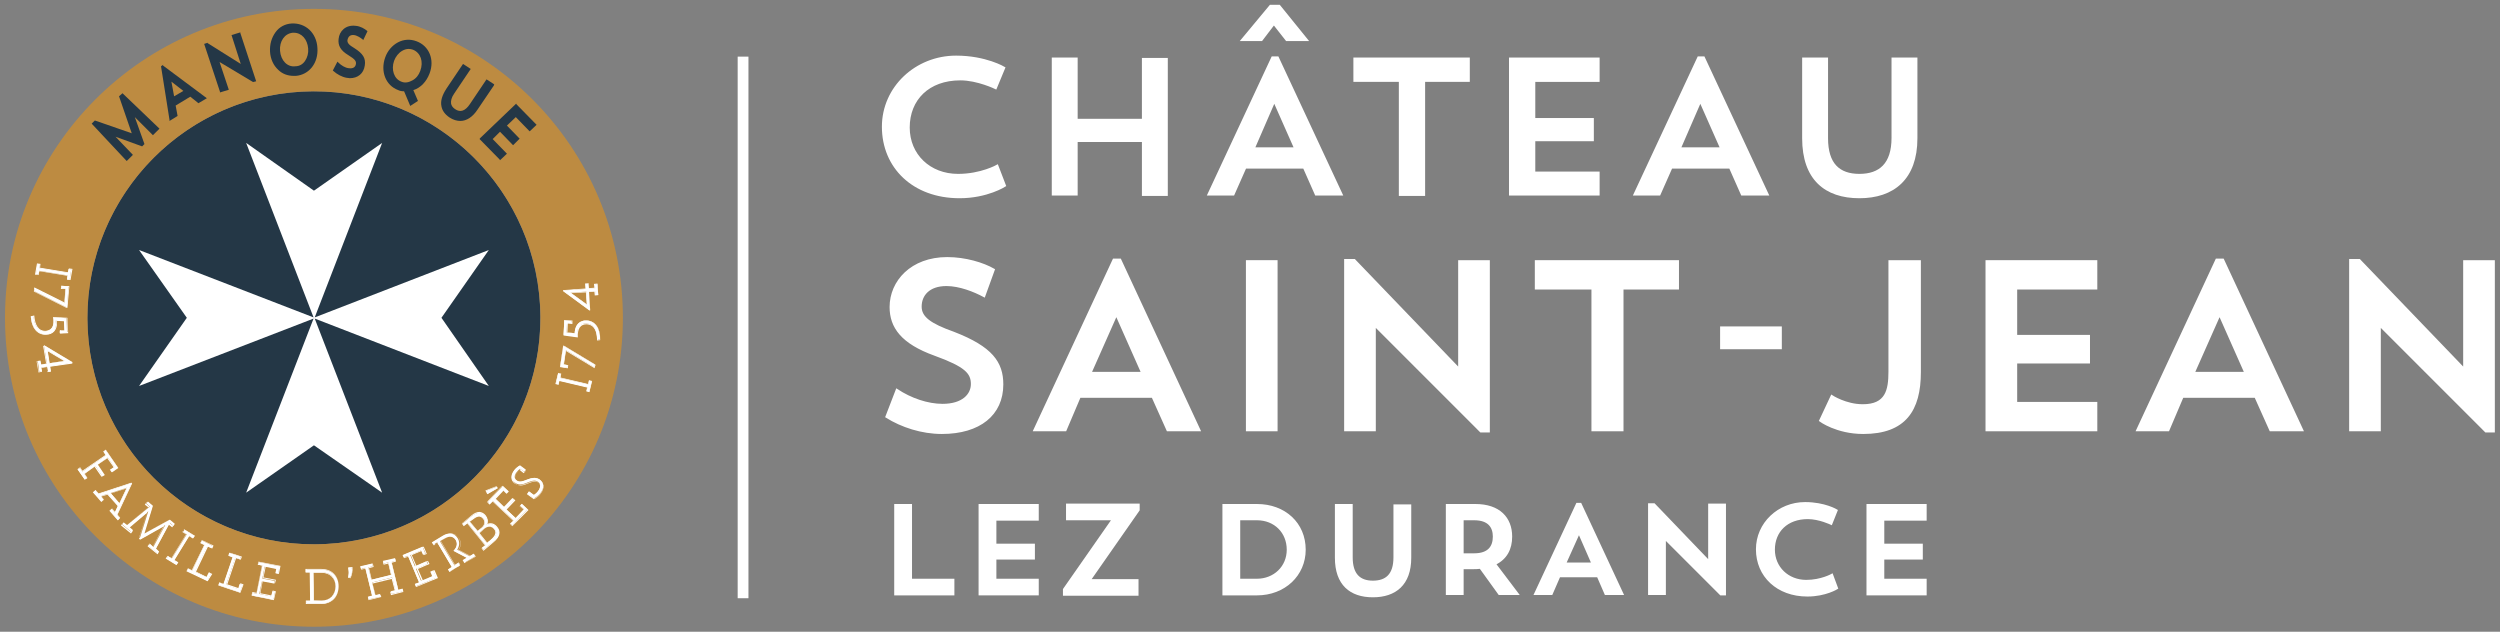<?xml version="1.0" encoding="utf-8"?>
<!-- Generator: Adobe Illustrator 28.2.0, SVG Export Plug-In . SVG Version: 6.00 Build 0)  -->
<svg version="1.1" id="Calque_1" xmlns="http://www.w3.org/2000/svg" xmlns:xlink="http://www.w3.org/1999/xlink" x="0px" y="0px"
	 viewBox="0 0 649 164" style="enable-background:new 0 0 649 164;" xml:space="preserve">
<rect x="0" y="0" width="649" height="164" fill="#808080" stroke="none"/>
<style type="text/css">
	.st0{fill:#243746;}
	.st1{fill:#FFFFFF;}
	.st2{fill:#BD8B41;}
	.st3{fill:#FFFFFF;stroke:#FFFFFF;stroke-width:0.522;stroke-miterlimit:10;}
</style>
<g>
	<g>
		
			<ellipse transform="matrix(0.987 -0.16 0.16 0.987 -12.168 14.124)" class="st0" cx="81.5" cy="82.5" rx="58.8" ry="58.8"/>
	</g>
	<polygon class="st1" points="114.6,82.5 114.6,82.5 126.9,64.9 81.7,82.4 99.2,37.1 81.5,49.5 81.5,49.5 63.9,37.1 81.4,82.4 
		36.1,64.9 48.5,82.5 48.5,82.5 36.1,100.2 81.4,82.7 63.9,127.9 81.5,115.6 81.5,115.6 99.2,127.9 81.7,82.7 126.9,100.2 	"/>
	<path class="st2" d="M81.5,23.7c32.4,0,58.8,26.4,58.8,58.8s-26.4,58.8-58.8,58.8S22.7,115,22.7,82.5S49.1,23.7,81.5,23.7
		 M81.5,2.3C37.2,2.3,1.3,38.2,1.3,82.5c0,44.3,35.9,80.2,80.2,80.2s80.2-35.9,80.2-80.2C161.7,38.2,125.8,2.3,81.5,2.3L81.5,2.3z"
		/>
	<g>
		<polygon class="st0" points="31.8,24.2 30.9,25 34.2,34.6 24.7,31.3 24.6,31.3 23.8,32.1 32.7,41.6 32.9,41.8 34.5,40.2 30,35.5 
			36.9,38 37.5,37.4 35,30.4 39.5,34.9 39.7,35.1 41.4,33.4 31.9,24.3 		"/>
		<path class="st0" d="M42.4,16.8l-0.6,0.4L44,31.1l0,0.3l2.1-1.3l-0.5-2.7l3.8-2.3l2,1.6l0.1,0.1l2.2-1.3l-11.4-8.5L42.4,16.8z
			 M47.6,23.6l-2.4,1.4l-0.7-3.8L47.6,23.6z"/>
		<polygon class="st0" points="62.4,8.4 60.1,9.1 62.5,16.6 53.9,11.2 53.9,11.1 53,11.4 57.1,23.8 57.1,24 59.4,23.3 57,16.1 
			65.7,21.3 65.7,21.3 66.5,21.1 62.4,8.6 		"/>
		<path class="st0" d="M75.7,6.1c-1.7,0.1-3.2,0.9-4.2,2.3c-1,1.4-1.5,3.1-1.4,5c0.1,1.9,0.9,3.6,2.1,4.7c1.1,1.1,2.5,1.6,4.1,1.6
			c0.2,0,0.3,0,0.5,0c3.5-0.3,5.9-3.4,5.6-7.3c-0.1-1.9-0.9-3.6-2.1-4.7C79.1,6.6,77.5,6,75.7,6.1z M72.7,13.2
			c-0.2-2.5,1.2-4.5,3.3-4.7c0.1,0,0.2,0,0.3,0c2,0,3.5,1.7,3.7,4.1c0.1,1.2-0.2,2.3-0.8,3.2c-0.6,0.9-1.5,1.4-2.5,1.4
			C74.6,17.5,72.9,15.7,72.7,13.2z"/>
		<path class="st0" d="M91.9,9.1c0.8,0.1,1.7,0.7,2.2,1.1l0.2,0.2l1.1-2.3L95.3,8c-0.6-0.5-1.7-1.2-3-1.3c-2.6-0.3-4.2,1.4-4.4,3.4
			c-0.2,1.7,0.5,3,2.5,4.2c1.8,1.1,2.1,1.6,2,2.3c-0.1,0.7-0.6,1.3-1.9,1.1c-0.9-0.1-1.9-0.7-2.7-1.5L87.6,16l-1.2,2.3l0.1,0.1
			c1,0.9,2.3,1.6,3.5,1.8h0c0.3,0,0.6,0.1,0.8,0.1c2.1,0,3.6-1.2,3.9-3.3c0.3-1.9-0.5-3.1-2.7-4.5c-1.4-0.8-1.9-1.4-1.8-2.1
			C90.4,9.4,91,9,91.9,9.1z"/>
		<path class="st0" d="M108.1,10.7c-1.6-0.6-3.3-0.5-4.8,0.3c-1.5,0.8-2.7,2.2-3.3,3.9c-1.3,3.6,0.1,7.3,3.4,8.5
			c0.4,0.2,0.9,0.3,1.5,0.3l1.6,3.8l2-1.3l-1.2-2.8c1.9-0.6,3.4-2.2,4.2-4.3C112.9,15.5,111.4,11.9,108.1,10.7z M109.1,18.4
			c-0.4,1.1-1.1,2-2.1,2.5c-0.9,0.5-1.9,0.7-2.8,0.3c-1.9-0.7-2.7-3.1-1.9-5.4c0.4-1.1,1.2-2.1,2.1-2.6c0.5-0.3,1.1-0.5,1.7-0.5
			c0.4,0,0.8,0.1,1.1,0.2C109.2,13.7,110,16,109.1,18.4z"/>
		<path class="st0" d="M128.3,21.9l-2-1.3L122,27c-1.2,1.8-2.5,2.3-3.9,1.3c-0.6-0.4-0.9-0.9-1-1.4c-0.1-0.7,0.1-1.6,0.8-2.6
			l4.3-6.4l-2-1.3l-4.3,6.4c-1.1,1.7-1.6,3.2-1.3,4.6c0.2,1.1,0.9,2.1,2.1,2.9c0.9,0.6,1.9,0.9,2.8,0.9c1.6,0,3.2-1,4.5-3l4.2-6.2
			L128.3,21.9z"/>
		<polygon class="st0" points="134.1,27.1 134,26.9 124.6,35.9 124.5,36.1 129.7,41.4 129.8,41.6 131.6,39.9 127.9,36.1 129.8,34.2 
			133,37.5 133.2,37.7 134.9,36 131.6,32.6 133.9,30.4 137.4,34 137.5,34.1 139.3,32.4 		"/>
	</g>
	<g>
		<g>
			<path class="st1" d="M10.2,70.3l-0.2,1l-0.7-0.1l0.4-2.7l0.7,0.1l-0.2,1l7.4,1.2l0.2-1l0.7,0.1l-0.4,2.7l-0.7-0.1l0.2-1
				L10.2,70.3z"/>
			<path class="st1" d="M18.3,72.7L18.3,72.7l-0.9-0.1l0-0.1l0.1-0.9l-7.3-1.2l-0.2,1l-0.1,0l-0.8-0.1l0-0.1l0.5-2.8l0.1,0l0.8,0.1
				l0,0.1l-0.1,0.9l7.3,1.2l0.2-1l0.1,0l0.8,0.1l0,0.1L18.3,72.7z M17.6,72.4l0.5,0.1l0.4-2.6L18,69.9l-0.2,1l-0.1,0l-7.5-1.2l0-0.1
				l0.1-0.9l-0.5-0.1l-0.4,2.6l0.5,0.1l0.2-1l0.1,0l7.5,1.2l0,0.1L17.6,72.4z"/>
		</g>
		<g>
			<path class="st1" d="M17.3,79.8l-8.4-4.2L9,74.8l7.8,3.9L17,75l-1.1-0.1l0-0.7l1.9,0.1l-0.4,5.5L17.3,79.8z"/>
			<path class="st1" d="M17.5,79.9l-0.3,0l-8.4-4.2l0-0.1l0.1-1l7.8,3.9l0.3-3.5L15.8,75l0.1-0.8l0.1,0l2,0.1l0,0.1L17.5,79.9z
				 M17.3,79.8L17.3,79.8l0.5-5.3L16,74.3l0,0.5l1.1,0.1l0,0.1l-0.3,3.8L9,75l0,0.7L17.3,79.8z"/>
		</g>
		<g>
			<path class="st1" d="M11.9,86.8c-2.1,0.1-3.7-1.6-3.9-4.6l0.7-0.2c0.2,2.9,1.5,4,3,4c1.5-0.1,2.3-1,2.2-2.8c0-0.3,0-0.5-0.1-0.8
				l3.5,0.2l0.1,3.8l-1.9,0.1l0-0.7l1.2,0l-0.1-2.5l-2.1-0.1c0,0.1,0,0.3,0,0.4C14.8,85.5,13.8,86.8,11.9,86.8z"/>
			<path class="st1" d="M11.8,86.9c-2.2,0-3.6-1.8-3.8-4.7l0-0.1l0.9-0.2l0,0.1c0.2,2.5,1.2,3.9,2.8,3.9c0,0,0.1,0,0.1,0
				c1.4-0.1,2.2-1,2.1-2.7c0-0.2,0-0.5-0.1-0.8l0-0.1l3.7,0.2l0,0.1l0.2,3.9l-0.1,0l-2,0.1l0-0.9l0.1,0l1.1,0l-0.1-2.3l-1.9-0.1
				c0,0.1,0,0.1,0,0.2l0,0.1c0.1,2-1,3.3-2.9,3.3l0,0C11.9,86.9,11.8,86.9,11.8,86.9z M8.1,82.3c0.2,2.8,1.6,4.4,3.6,4.4
				c0.1,0,0.1,0,0.2,0l0,0c1.8-0.1,2.8-1.3,2.7-3.2l0-0.1c0-0.1,0-0.2,0-0.3l0-0.1l2.3,0.1l0,0.1l0.1,2.6l-0.1,0l-1.1,0l0,0.5
				l1.7-0.1l-0.1-3.6L14,82.5c0,0.3,0.1,0.5,0.1,0.7c0.1,1.8-0.8,2.8-2.3,2.9c0,0-0.1,0-0.1,0c-1.7,0-2.8-1.4-3-3.9L8.1,82.3z"/>
		</g>
		<g>
			<path class="st1" d="M12.2,95.2l-1.5,0.2l0.2,1l-0.7,0.1l-0.4-2.8l0.7-0.1l0.2,1l1.5-0.2l-0.8-4.7l0.2,0l7.2,4.3l0,0.2l-5.8,0.9
				l0.2,1.3l-0.7,0.1L12.2,95.2z M12.8,94.3l4-0.6L12.3,91L12.8,94.3z"/>
			<path class="st1" d="M10,96.7L10,96.7l-0.5-2.9l0.9-0.1l0.2,1l1.4-0.2l-0.8-4.7l0.3,0l0,0l7.2,4.3l0.1,0.3l-0.1,0L13,95.2
				l0.2,1.3l-0.9,0.1l0-0.1l-0.2-1.2l-1.4,0.2l0.2,1L10,96.7z M9.7,93.9l0.4,2.6l0.5-0.1l-0.2-1l0.1,0l1.6-0.3l0,0.1l0.2,1.2
				l0.6-0.1L12.8,95l0.1,0l5.7-0.9l0-0.1l-7.1-4.3l-0.1,0l0.8,4.7l-0.1,0l-1.6,0.3l-0.2-1L9.7,93.9z M12.7,94.4L12.7,94.4l-0.6-3.6
				l4.9,2.9L12.7,94.4z M12.4,91.2l0.5,3.1l3.7-0.6L12.4,91.2z"/>
		</g>
		<g>
			<path class="st1" d="M29.1,122.6l-0.4-0.6l1-0.7l-1.7-2.5l-2.6,1.8l1.8,2.7l-0.6,0.4l-1.8-2.7l-2.9,2l0.7,1.1l-0.6,0.4l-1.8-2.6
				l0.6-0.4l0.6,0.9l6.1-4.2l-0.6-0.9l0.6-0.4l3.2,4.6L29.1,122.6z"/>
			<path class="st1" d="M22,124.5L22,124.5l-1.9-2.7l0.7-0.5l0.6,0.9l6-4.1l-0.6-0.9l0.7-0.5l0,0.1l3.2,4.7l-0.1,0l-1.6,1.1
				l-0.5-0.7l0.1,0l0.9-0.6l-1.7-2.4l-2.5,1.7l1.8,2.7l-0.1,0l-0.7,0.5l0-0.1l-1.8-2.6L22,123l0.7,1.1L22,124.5z M20.4,121.8
				l1.7,2.5l0.4-0.3l-0.7-1.1l0.1,0l2.9-2l0,0.1l1.8,2.6l0.5-0.3l-1.8-2.7l0.1,0l2.7-1.8l0,0.1l1.8,2.6l-0.1,0l-0.9,0.6l0.3,0.4
				l1.4-1l-3.1-4.5l-0.4,0.3l0.6,0.9l-0.1,0l-6.2,4.2l-0.6-0.9L20.4,121.8z"/>
		</g>
		<g>
			<path class="st1" d="M31.1,134.5l-0.5,0.5l-2.1-2.4l0.5-0.5l0.8,0.9l0.8-1.7l-2.7-3.1l-1.7,0.6l0.7,0.9l-0.5,0.5l-2.1-2.4
				l0.5-0.5l0.8,0.9l8.5-2.8l0.1,0.1l-3.8,8.1L31.1,134.5z M31,130.7l2-4.1l-4.3,1.4L31,130.7z"/>
			<path class="st1" d="M30.6,135.1L30.6,135.1l-2.2-2.5l0.7-0.6l0.8,0.9l0.7-1.5l-2.7-3l-1.6,0.5l0.7,0.8l-0.7,0.6l-0.1-0.1
				l-2.1-2.4l0.7-0.6l0.8,0.9l8.5-2.8l0.2,0.2l0,0l-3.8,8.1l0.7,0.8L30.6,135.1z M28.6,132.6l2,2.2l0.4-0.4l-0.7-0.8l0,0l3.8-8.1
				l0,0l-8.5,2.8l-0.7-0.8l-0.4,0.3l2,2.2l0.4-0.3l-0.8-0.9l0.1,0l1.8-0.6l0,0l2.8,3.1l0,0.1l-0.8,1.8l-0.9-1L28.6,132.6z M31,130.9
				l-2.5-2.8l0.1,0l4.5-1.5l-0.1,0.2L31,130.9z M28.8,128.1l2.2,2.5l1.8-3.8L28.8,128.1z"/>
		</g>
		<g>
			<path class="st1" d="M41.3,143.2l-0.4,0.5l-2.4-2l0.4-0.5l0.9,0.8l3.1-5.7l-6.4,3.6l-0.2-0.2l2.2-7l-4.9,4.1l0.9,0.8l-0.4,0.5
				l-2.4-2l0.4-0.5l0.9,0.7l5.9-4.8l-0.9-0.8l0.4-0.5l1.3,1.1l-2.2,7.2l6.6-3.6l1.3,1.1l-0.4,0.5l-0.9-0.8l-3.6,6.7L41.3,143.2z"/>
			<path class="st1" d="M40.9,143.9l-2.6-2.1l0.5-0.7l0.9,0.8l2.9-5.3l-6.2,3.5l-0.3-0.2l0-0.1l2.1-6.7l-4.6,3.9l0.9,0.8l-0.5,0.7
				l-2.6-2.1l0.5-0.7l0.9,0.7l5.7-4.7l-0.9-0.7l0.5-0.7l1.4,1.2l0,0.1l-2.2,7l6.5-3.5l0,0l1.4,1.1l-0.5,0.7l-0.9-0.7l-3.5,6.5
				l0.9,0.7L40.9,143.9z M38.6,141.7l2.3,1.9l0.3-0.4l-0.9-0.7l0-0.1l3.6-6.8l0.9,0.8l0.3-0.4l-1.2-1l-6.8,3.7l0.1-0.2l2.2-7.2
				l-1.2-1l-0.3,0.4l0.9,0.8l-6,4.9l-0.9-0.7l-0.3,0.4l2.3,1.9l0.3-0.4l-1-0.8l0.1-0.1l5.1-4.3l-2.3,7.2l0.1,0.1l6.6-3.7l-3.2,6
				l-0.9-0.8L38.6,141.7z"/>
		</g>
		<g>
			<path class="st1" d="M45.2,145.4l1,0.6l-0.4,0.6l-2.6-1.6l0.4-0.6l1,0.6l3.9-6.3l-1-0.6l0.4-0.6l2.6,1.6l-0.4,0.6l-1-0.6
				L45.2,145.4z"/>
			<path class="st1" d="M45.8,146.7L43,145l0.5-0.7l1,0.6l3.8-6.2l-1-0.6l0.5-0.7l2.8,1.7l-0.5,0.7l-1-0.6l-3.8,6.2l1,0.6
				L45.8,146.7z M43.3,144.9l2.5,1.5L46,146l-1-0.6l0-0.1l3.9-6.4l1,0.6l0.3-0.5l-2.5-1.5l-0.3,0.5l1,0.6l0,0.1l-3.9,6.4l-1-0.6
				L43.3,144.9z"/>
		</g>
		<g>
			<path class="st1" d="M54.8,148.9l-0.9,1.9l-5.3-2.6l0.3-0.6l1,0.5l3.2-6.7l-1-0.5l0.3-0.6l2.8,1.4l-0.3,0.6l-1.1-0.5l-3.2,6.6
				l3,1.4l0.6-1.2L54.8,148.9z"/>
			<path class="st1" d="M53.9,150.9l-5.5-2.6l0.4-0.8l1,0.5l3.2-6.5l-1-0.5l0.4-0.8l3,1.4l0,0.1l-0.3,0.7l-1.1-0.5l-3.1,6.5l2.8,1.4
				l0.6-1.2l0.8,0.4L53.9,150.9z M48.7,148.1l5.2,2.5l0.8-1.7l-0.5-0.2l-0.6,1.2l-3.1-1.5l3.3-6.8l1.1,0.5l0.2-0.5l-2.7-1.3
				l-0.2,0.5l1,0.5l-3.3,6.8l-1-0.5L48.7,148.1z"/>
		</g>
		<g>
			<path class="st1" d="M63,151.8l-0.7,2l-5.6-1.9l0.2-0.7l1.1,0.4l2.4-7l-1.1-0.4l0.2-0.7l3,1l-0.2,0.7l-1.2-0.4l-2.4,7l3.1,1.1
				l0.4-1.3L63,151.8z"/>
			<path class="st1" d="M62.4,153.9L62.4,153.9l-5.7-1.9l0.3-0.8l1.1,0.4l2.3-6.9l-1.1-0.4l0.3-0.8l0.1,0l3.1,1l-0.3,0.8l-1.2-0.4
				l-2.3,6.8l3,1l0.4-1.3l0.8,0.3l0,0.1L62.4,153.9z M56.9,151.9l5.4,1.8l0.6-1.8l-0.5-0.2L62,153l-0.1,0l-3.2-1.1l0-0.1l2.4-7.1
				l1.2,0.4l0.2-0.5l-2.8-1l-0.2,0.5l1.1,0.4l0,0.1l-2.4,7.1l-1.1-0.4L56.9,151.9z"/>
		</g>
		<g>
			<path class="st1" d="M71.4,153.7l-0.4,2l-5.6-1.1l0.1-0.7l1.1,0.2l1.5-7.3l-1.1-0.2l0.1-0.7l5.5,1.1l-0.4,1.9l-0.7-0.1l0.2-1.1
				l-3-0.6l-0.6,3.1l3.2,0.6l-0.1,0.7l-3.2-0.6l-0.7,3.3l3.1,0.6l0.3-1.3L71.4,153.7z"/>
			<path class="st1" d="M71.1,155.8l-5.8-1.2l0.2-0.9l0.1,0l1,0.2l1.4-7.1l-1.1-0.2l0.2-0.8l5.7,1.1l0,0.1l-0.4,2l-0.8-0.2l0-0.1
				l0.2-1.1l-2.8-0.6l-0.6,2.9l3.2,0.6l0,0.1l-0.2,0.8l-3.2-0.6l-0.6,3.2l2.9,0.6l0.3-1.3l0.8,0.2l0,0.1L71.1,155.8z M65.5,154.5
				l5.5,1.1l0.4-1.9l-0.5-0.1l-0.3,1.3l-3.2-0.7l0.7-3.5l3.2,0.6l0.1-0.6l-3.2-0.6l0-0.1l0.6-3.2l3.1,0.6l0,0.1l-0.2,1.1l0.5,0.1
				l0.3-1.7l-5.4-1.1l-0.1,0.5l1.1,0.2l0,0.1l-1.5,7.4l-1.1-0.2L65.5,154.5z"/>
		</g>
		<g>
			<path class="st1" d="M87.9,152.2c0,2.6-1.7,4.5-4.4,4.5l-4,0l0-0.7l1.1,0l-0.1-7.4l-1.1,0l0-0.7l4,0
				C86.1,147.8,87.9,149.6,87.9,152.2z M87.1,152.2c0-2.2-1.4-3.7-3.7-3.6l-2.1,0l0.1,7.3l2.1,0C85.7,155.9,87.1,154.4,87.1,152.2z"
				/>
			<path class="st1" d="M79.4,156.8l0-0.9l1.1,0l-0.1-7.3l-1.1,0l0-0.9h0.1l4,0c0,0,0,0,0,0c2.7,0,4.5,1.7,4.5,4.5l0,0
				c0,1.3-0.4,2.5-1.2,3.3c-0.8,0.8-1.9,1.3-3.3,1.3L79.4,156.8z M79.6,156.1l0,0.5l3.9,0c1.3,0,2.4-0.4,3.2-1.2
				c0.8-0.8,1.2-1.9,1.2-3.2l0,0c0-2.6-1.7-4.3-4.4-4.3c0,0,0,0,0,0l-3.9,0l0,0.5l1.1,0v0.1l0.1,7.5L79.6,156.1z M81.3,156L81.3,156
				l-0.1-7.5h0.1l2.1,0c0,0,0,0,0,0c1.1,0,2,0.4,2.7,1c0.7,0.7,1,1.6,1,2.7l0,0c0,1.1-0.3,2.1-1,2.7c-0.7,0.7-1.6,1-2.7,1L81.3,156z
				 M81.4,148.7l0.1,7.2l2,0c1.1,0,2-0.4,2.6-1c0.6-0.6,1-1.6,1-2.6l0,0c0-1.1-0.3-1.9-1-2.6c-0.6-0.6-1.5-1-2.6-1c0,0,0,0,0,0
				L81.4,148.7z"/>
		</g>
		<g>
			<path class="st1" d="M90.9,150l-0.5-0.1c0.1-0.6,0.2-1.2,0.1-1.8c0-0.2-0.1-0.5-0.1-0.7l0.9-0.1C91.5,148.2,91.4,149.1,90.9,150z
				"/>
			<path class="st1" d="M91,150.1L91,150.1l-0.6-0.1l0-0.1c0.1-0.7,0.2-1.3,0.1-1.8c0-0.3-0.1-0.5-0.1-0.7l0-0.1l0.1,0l1-0.1l0,0.1
				C91.6,148.2,91.4,149.2,91,150.1L91,150.1z M90.6,149.9l0.3,0.1c0.4-0.8,0.5-1.7,0.4-2.6l-0.7,0.1c0.1,0.2,0.1,0.4,0.1,0.6
				C90.7,148.7,90.7,149.2,90.6,149.9z"/>
		</g>
		<g>
			<path class="st1" d="M101.6,145.9l1.8,7.2l1.1-0.3l0.2,0.7l-3.1,0.7l-0.2-0.7l1.2-0.3l-0.8-3.3l-5.2,1.3l0.8,3.3l1.2-0.3l0.2,0.7
				l-3.1,0.7l-0.2-0.7l1.1-0.3l-1.8-7.2l-1.1,0.3l-0.2-0.7l3.1-0.7l0.2,0.7l-1.2,0.3l0.8,3.2l5.2-1.3l-0.8-3.2l-1.2,0.3l-0.2-0.7
				l3.1-0.7l0.2,0.7L101.6,145.9z"/>
			<path class="st1" d="M95.7,155.8l-0.2-0.8l0.1,0l1-0.3l-1.7-7.1l-1.1,0.3l-0.2-0.8l0.1,0l3.1-0.8l0,0.1l0.2,0.8l-0.1,0l-1.1,0.3
				l0.7,3l5-1.2l-0.7-3l-1.2,0.3l-0.2-0.8l0.1,0l3.1-0.8l0.2,0.8l-0.1,0l-1,0.3l1.7,7.1l1.1-0.3l0.2,0.8l-0.1,0l-3.1,0.8l-0.2-0.8
				l0.1,0l1.1-0.3l-0.8-3.1l-5,1.2l0.8,3.1l1.2-0.3L99,155l-0.1,0L95.7,155.8z M95.7,155.1l0.1,0.5l2.9-0.7l-0.1-0.5l-1.2,0.3l0-0.1
				l-0.8-3.4l0.1,0l5.2-1.3l0,0.1l0.8,3.4l-0.1,0l-1.1,0.3l0.1,0.5l2.9-0.7l-0.1-0.5l-1.1,0.3l0-0.1l-1.8-7.3l0.1,0l1-0.3l-0.1-0.5
				l-2.9,0.7l0.1,0.5l1.2-0.3l0,0.1l0.8,3.3l-0.1,0l-5.2,1.3l0-0.1l-0.8-3.3l0.1,0l1.1-0.3l-0.1-0.5l-2.9,0.7l0.1,0.5l1.1-0.3l0,0.1
				l1.8,7.3l-0.1,0L95.7,155.1z"/>
		</g>
		<g>
			<path class="st1" d="M112.5,148.1l0.8,1.9l-5.3,2.2l-0.3-0.6l1.1-0.4l-2.9-6.9l-1.1,0.4l-0.3-0.6l5.2-2.2l0.7,1.8l-0.6,0.3
				l-0.5-1.1l-2.8,1.2l1.2,2.9l3-1.3l0.3,0.7l-3,1.3l1.3,3.1l2.9-1.2l-0.5-1.2L112.5,148.1z"/>
			<path class="st1" d="M108,152.4l-0.3-0.8l1.1-0.4l-2.8-6.7l-1.1,0.4l-0.3-0.8l0.1,0l5.3-2.2l0.8,1.9l-0.8,0.3l-0.5-1.1l-2.6,1.1
				l1.2,2.8l3-1.3l0.4,0.8l-3,1.3l1.3,3l2.7-1.2l-0.5-1.2l0.8-0.3l0.9,2.1l-0.1,0L108,152.4z M107.9,151.7l0.2,0.5l5.1-2.2l-0.7-1.8
				l-0.5,0.2l0.5,1.2l-3,1.3l-1.4-3.3l3-1.3l-0.2-0.5l-3,1.3l-1.3-3.1l2.9-1.2l0.5,1.1l0.5-0.2l-0.7-1.6l-5,2.1l0.2,0.5l1.1-0.4
				l0,0.1l2.9,6.9L107.9,151.7z"/>
		</g>
		<g>
			<path class="st1" d="M123,143.8l0.4,0.6l-2.7,1.6l-0.4-0.6l1-0.6l-3.5-1.8c0.9-1,1-1.9,0.5-2.8c-0.6-0.9-1.5-1.2-2.9-0.4
				l-1.2,0.7l3.8,6.3l1-0.6l0.4,0.6l-2.7,1.6l-0.4-0.6l1-0.6l-3.8-6.4l-1,0.6l-0.4-0.6l2.8-1.7c1.6-1,3.1-0.7,3.9,0.6
				c0.6,1,0.5,2-0.1,3l3.2,1.7L123,143.8z"/>
			<path class="st1" d="M116.7,148.5l-0.4-0.7l0.1,0l0.9-0.6l-3.7-6.2l-1,0.6l0-0.1l-0.4-0.7l0.1,0l2.8-1.7c1.7-1,3.2-0.7,4,0.6
				c0.6,1,0.6,2-0.1,3l3.1,1.6l0.9-0.6l0,0.1l0.4,0.7l-0.1,0l-2.8,1.7l0-0.1l-0.4-0.7l1-0.6l-3.4-1.8l0.1-0.1c0.9-1,1-1.9,0.5-2.8
				c-0.6-1-1.6-1.1-2.8-0.4l-1.1,0.7l3.7,6.2l1-0.6l0.4,0.7l-0.1,0L116.7,148.5z M116.5,147.8l0.3,0.5l2.6-1.5l-0.3-0.5l-1,0.6
				l0-0.1l-3.8-6.4l0.1,0l1.2-0.7c1.3-0.8,2.4-0.6,3,0.4c0.6,0.9,0.4,1.8-0.4,2.9l3.5,1.8l-1.1,0.7l0.3,0.5l2.6-1.5l-0.3-0.5
				l-0.9,0.5l0,0l-3.3-1.7l0.1-0.1c0.6-1,0.7-1.9,0.1-2.9c-0.8-1.3-2.2-1.5-3.8-0.6l-2.8,1.7l0.3,0.5l1-0.6l0,0.1l3.9,6.5l-0.1,0
				L116.5,147.8z"/>
		</g>
		<g>
			<path class="st1" d="M129,136.9c1,1.3,0.6,2.6-1,3.8l-2.5,2l-0.4-0.5l0.9-0.7l-4.7-5.8l-0.9,0.7L120,136l2.4-2
				c1.5-1.2,2.7-1.1,3.6,0c0.6,0.7,0.7,1.5,0.3,2.3C127.3,135.8,128.2,136,129,136.9z M124,137.9l1.1-0.9c0.9-0.7,1-1.7,0.4-2.4
				c-0.7-0.8-1.4-0.9-2.6,0l-1,0.8L124,137.9z M128.4,137.4c-0.8-0.9-1.8-0.9-2.9,0l-1.2,1l2.1,2.6c0.3-0.3,0.6-0.5,1-0.8
				C128.8,139.2,129.2,138.3,128.4,137.4z"/>
			<path class="st1" d="M125.5,143l-0.5-0.7l0.9-0.7l-4.6-5.7l-0.9,0.7l-0.5-0.7l0.1-0.1l2.4-2c0.7-0.6,1.4-0.9,2-0.9
				c0.1,0,0.1,0,0.2,0c0.6,0.1,1.1,0.4,1.5,0.9c0.5,0.7,0.7,1.4,0.4,2.2c1-0.4,1.9-0.1,2.6,0.8c1,1.2,0.7,2.6-1,4L125.5,143z
				 M125.2,142.3l0.3,0.4l2.4-2c1.1-0.9,2.1-2.3,1-3.7l0,0c-0.7-0.9-1.6-1.1-2.6-0.6l-0.2,0.1l0.1-0.2c0.4-0.7,0.3-1.5-0.3-2.2
				c-0.4-0.5-0.9-0.8-1.4-0.9c-0.1,0-0.1,0-0.2,0c-0.6,0-1.2,0.3-1.9,0.8l-2.4,1.9l0.3,0.4l0.9-0.7l0.1,0.1l4.7,5.8L125.2,142.3z
				 M126.5,141.2L126.5,141.2l-2.3-2.8l1.3-1c1.1-0.9,2.2-0.9,3,0l0,0c0.7,0.9,0.4,1.8-0.9,2.9c-0.2,0.2-0.4,0.3-0.6,0.5
				C126.9,140.9,126.7,141,126.5,141.2L126.5,141.2z M124.5,138.4l2,2.5c0.1-0.1,0.2-0.2,0.3-0.3c0.2-0.1,0.4-0.3,0.6-0.5
				c1.2-1,1.5-1.9,0.9-2.7l0,0c-0.7-0.9-1.7-0.9-2.7,0L124.5,138.4z M124,138L124,138l-2.2-2.7l1-0.8c0.6-0.5,1.1-0.7,1.5-0.7
				c0,0,0,0,0,0c0.4,0,0.8,0.2,1.2,0.7c0.7,0.8,0.5,1.8-0.4,2.6L124,138z M122,135.4l2,2.4l1-0.8c0.8-0.7,1-1.6,0.4-2.3
				c-0.3-0.4-0.7-0.6-1-0.6c0,0,0,0,0,0c-0.4,0-0.9,0.2-1.4,0.6L122,135.4z"/>
		</g>
		<g>
			<path class="st1" d="M129.2,126.7l-2.6,1.5l-0.4-0.8l2.8-1.1L129.2,126.7z M135.4,130.8l1.5,1.4l-3.9,4.2l-0.5-0.5l0.8-0.8
				l-5.4-5.1l-0.8,0.8l-0.5-0.5l3.9-4.1l1.4,1.3l-0.5,0.5l-0.8-0.8l-2.1,2.2l2.3,2.2l2.2-2.3l0.5,0.5l-2.2,2.3l2.5,2.4l2.2-2.3
				l-1-0.9L135.4,130.8z"/>
			<path class="st1" d="M133,136.6l-0.6-0.6l0.8-0.8l-5.3-5l-0.8,0.8l-0.6-0.6l0.1-0.1l3.9-4.2l0.1,0.1l1.5,1.4l-0.6,0.6l-0.8-0.8
				l-2,2.1l2.2,2.1l2.2-2.3l0.7,0.6l-0.1,0.1l-2.2,2.3l2.4,2.2l2-2.2l-1-0.9l0.6-0.6l0.1,0.1l1.6,1.5l-0.1,0.1L133,136.6z
				 M132.6,136l0.4,0.4l3.8-4.1l-1.4-1.3l-0.4,0.4l1,0.9l-0.1,0.1l-2.2,2.3l-0.1-0.1l-2.5-2.4l0.1-0.1l2.2-2.3l-0.4-0.4l-2.2,2.3
				l-0.1-0.1l-2.4-2.2l0.1-0.1l2.1-2.3l0.8,0.8l0.3-0.4l-1.3-1.2l-3.8,4l0.4,0.4l0.8-0.8l0.1,0.1l5.5,5.2L132.6,136z M126.5,128.3
				l-0.5-1l0.1,0l2.8-1.1l0.3,0.6l-0.1,0L126.5,128.3z M126.3,127.4l0.3,0.6l2.5-1.4l-0.2-0.3L126.3,127.4z"/>
		</g>
		<g>
			<path class="st1" d="M140.1,124.5c1.1,0.8,1.3,2.1,0.2,3.5c-0.5,0.6-1.1,1.1-1.7,1.4l-1.7-1.2l0.4-0.6l1.3,0.9
				c0.5-0.3,0.8-0.6,1.1-1c0.7-1,0.7-1.9,0-2.4c-1.7-1.3-4,1.8-6,0.2c-1-0.7-1.1-1.9-0.2-3.2c0.3-0.4,0.8-0.9,1.5-1.3l1.5,1.1
				l-0.4,0.6l-1.1-0.8c-0.4,0.3-0.7,0.6-0.9,0.9c-0.7,0.9-0.6,1.6,0,2.1C135.7,125.9,138,123,140.1,124.5z"/>
			<path class="st1" d="M138.6,129.6L138.6,129.6l-1.8-1.3l0.5-0.7l0.1,0l1.2,0.9c0.4-0.3,0.7-0.5,1.1-1c0.7-0.9,0.7-1.8,0-2.3
				c-0.8-0.6-1.7-0.2-2.7,0.2c-1.1,0.4-2.3,0.9-3.4,0.1c-1.1-0.8-1.1-2.1-0.2-3.3c0.2-0.3,0.7-0.9,1.5-1.3l0,0l0,0l1.6,1.2l-0.5,0.7
				l-0.1,0l-1-0.8c-0.4,0.3-0.7,0.6-0.8,0.8c-0.3,0.4-0.5,0.8-0.4,1.2c0,0.3,0.2,0.6,0.5,0.8c0.7,0.5,1.5,0.2,2.4-0.2
				c1.1-0.4,2.3-0.9,3.5-0.1l0,0c1.2,0.9,1.3,2.3,0.3,3.6C140,128.7,139.4,129.2,138.6,129.6L138.6,129.6z M137.1,128.2l1.6,1.2
				c0.7-0.3,1.2-0.8,1.6-1.3c1-1.3,0.9-2.6-0.2-3.4l0,0c-1.1-0.8-2.2-0.4-3.3,0.1c-1,0.4-1.9,0.7-2.6,0.2c-0.3-0.2-0.5-0.6-0.5-1
				c0-0.4,0.1-0.8,0.5-1.3c0.2-0.2,0.4-0.5,0.9-0.9l0.1,0l0,0l1,0.8l0.3-0.4l-1.4-1c-0.8,0.4-1.3,1-1.4,1.3
				c-0.9,1.2-0.8,2.3,0.2,3.1c1.1,0.8,2.2,0.3,3.2-0.1c1-0.4,2-0.8,2.8-0.1c0.7,0.6,0.8,1.5,0,2.5c-0.3,0.5-0.7,0.7-1.1,1l0,0l0,0
				l-1.2-0.9L137.1,128.2z"/>
		</g>
		<g>
			<path class="st1" d="M152.7,99.8l0.2-1l0.7,0.2l-0.6,2.7l-0.7-0.2l0.2-1l-7.3-1.7l-0.2,1l-0.7-0.2l0.6-2.7l0.7,0.2l-0.2,1
				L152.7,99.8z"/>
			<path class="st1" d="M153,101.8l-0.8-0.2l0.2-1l-7.2-1.7l-0.2,1l-0.8-0.2l0-0.1l0.7-2.8l0.8,0.2l-0.2,1l7.2,1.7l0.2-1l0.8,0.2
				l0,0.1L153,101.8z M152.4,101.4l0.5,0.1l0.6-2.5l-0.5-0.1l-0.2,1l-0.1,0l-7.4-1.8l0.2-1L145,97l-0.6,2.5l0.5,0.1l0.2-1l0.1,0
				l7.4,1.8L152.4,101.4z"/>
		</g>
		<g>
			<path class="st1" d="M146.4,89.8l8,4.8l-0.1,0.8l-7.4-4.5l-0.6,3.7l1.1,0.2l-0.1,0.7l-1.9-0.3l0.8-5.4L146.4,89.8z"/>
			<path class="st1" d="M154.3,95.6l-0.1-0.1l-7.3-4.4l-0.5,3.5l1.1,0.2l0,0.1l-0.1,0.7l-0.1,0l-1.9-0.3l0-0.1l0.8-5.5l0.3,0.1
				l8.1,4.9l0,0.1L154.3,95.6z M145.5,95.1l1.7,0.3l0.1-0.5l-1.1-0.2l0-0.1l0.6-3.8l0.1,0.1l7.3,4.4l0.1-0.7l-8-4.8l-0.1,0
				L145.5,95.1z"/>
		</g>
		<g>
			<path class="st1" d="M152.3,83.2c2.1,0.1,3.5,1.9,3.5,4.9l-0.8,0.1c0-2.9-1.1-4.1-2.7-4.2c-1.5-0.1-2.4,0.8-2.5,2.6
				c0,0.3,0,0.5,0,0.8l-3.5-0.5l0.2-3.8l1.9,0.1l0,0.7l-1.2-0.1l-0.1,2.5l2.1,0.2c0-0.1,0-0.3,0-0.4
				C149.4,84.3,150.5,83.1,152.3,83.2z"/>
			<path class="st1" d="M155,88.4l0-0.1c0-2.5-0.9-4-2.6-4.1c-0.1,0-0.1,0-0.2,0c-0.6,0-1.1,0.2-1.4,0.5c-0.5,0.4-0.7,1.1-0.8,2
				c0,0.3,0,0.5,0,0.8l0,0.1l-3.7-0.5l0-0.1l0.2-3.9l0.1,0l2,0.1l0,0.9l-1.2-0.1l-0.1,2.3l1.9,0.2c0-0.1,0-0.2,0-0.2l0,0
				c0.1-1,0.4-1.8,0.9-2.3c0.5-0.5,1.2-0.8,2-0.8c0.1,0,0.1,0,0.2,0l0,0c2.2,0.1,3.6,2,3.5,5l0,0.1L155,88.4z M152.2,84
				c0.1,0,0.1,0,0.2,0c1.8,0.1,2.8,1.6,2.8,4.2l0.6-0.1c0-2.8-1.3-4.6-3.4-4.8l0,0c-0.1,0-0.1,0-0.2,0c-0.8,0-1.4,0.2-1.9,0.7
				c-0.5,0.5-0.8,1.3-0.9,2.2l0,0c0,0.1,0,0.2,0,0.3l0,0.1l-2.3-0.3l0-0.1l0.1-2.6l1.2,0.1l0-0.5l-1.7-0.1l-0.2,3.6l3.3,0.4
				c0-0.2,0-0.5,0-0.7c0-1,0.3-1.7,0.8-2.1C151,84.1,151.6,84,152.2,84z"/>
		</g>
		<g>
			<path class="st1" d="M152.9,74.9l1.6-0.1l-0.1-1l0.7,0l0.2,2.8l-0.7,0l-0.1-1l-1.6,0.1l0.3,4.8l-0.2,0l-6.7-4.9l0-0.2l5.8-0.4
				l-0.1-1.3l0.8,0L152.9,74.9z M152.2,75.7l-4.1,0.3l4.3,3.1L152.2,75.7z"/>
			<path class="st1" d="M153,80.6L153,80.6l-6.8-5l0-0.3l0.1,0l5.7-0.4l-0.1-1.3l0.9-0.1l0,0.1l0.1,1.2l1.4-0.1l-0.1-1l0.9-0.1
				l0,0.1l0.2,2.9l-0.9,0.1l-0.1-1l-1.4,0.1l0.3,4.8L153,80.6z M146.4,75.5l6.7,4.9l0.1,0l-0.3-4.8l0.1,0l1.6-0.1l0.1,1l0.5,0
				l-0.2-2.6l-0.5,0l0.1,1l-0.1,0l-1.6,0.1l0-0.1l-0.1-1.2l-0.6,0l0.1,1.3l-0.1,0L146.4,75.5L146.4,75.5z M152.5,79.3l-0.1-0.1
				l-4.5-3.2l0.2,0l4.2-0.3l0,0.1L152.5,79.3z M148.3,76.1l4,2.9l-0.2-3.1L148.3,76.1z"/>
		</g>
	</g>
	<rect x="191.5" y="14.7" class="st1" width="2.8" height="140.6"/>
	<g>
		<path class="st3" d="M260.9,48.2c0,0-4.6,3-11.8,3c-12,0-19.9-7.8-19.9-18.3c0-10.2,8.6-18.2,19-18.2c7.7,0,12.5,2.9,12.5,2.9
			l-2.2,5.3c0,0-4.7-2.3-9.2-2.3c-8.3,0-13.4,5.2-13.4,12.5c0,7.1,5.4,12.3,12.8,12.3c6,0,10.2-2.4,10.2-2.4L260.9,48.2z"/>
		<path class="st3" d="M296.7,36.6h-17.2v13.9h-6.2V15.2h6.2v15.9h17.2V15.3h6.2v35.3h-6.2V36.6z"/>
		<path class="st3" d="M320.2,50.5h-6.5l16.6-35.6h1.4l16.6,35.6h-6.7l-3.1-7h-15.2L320.2,50.5z M334,10.4l-3.3-4.2l-3.2,4.2h-5.1
			l7.4-8.9h2.3l7.2,8.9H334z M325.5,38.5h10.7l-5.4-12.2L325.5,38.5z"/>
		<path class="st3" d="M351.6,15.2h29.7V21h-11.6v29.6h-6.3V21h-11.8V15.2z"/>
		<path class="st3" d="M392,15.2h23V21h-16.7v9.9h15.2v5.5h-15.2v8.4h16.7v5.7h-23V15.2z"/>
		<path class="st3" d="M430.8,50.5h-6.5l16.6-35.6h1.4l16.6,35.6h-6.7l-3.1-7h-15.2L430.8,50.5z M436.1,38.5h10.7l-5.4-12.2
			L436.1,38.5z"/>
		<path class="st3" d="M468.1,15.2h6.2v20.7c0,6.7,3.1,9.5,8.4,9.5c5.3,0,8.6-2.8,8.6-9.6V15.2h6.2v20.7c0,10.5-6,15.3-14.8,15.3
			c-8.8,0-14.6-4.7-14.6-15.3V15.2z"/>
	</g>
	<g>
		<path class="st3" d="M244.5,112.4c-5.2,0-10.4-1.7-14.4-4.2l2.7-7c3.6,2.4,8,3.9,11.9,3.9c5.2,0,7.6-2.6,7.6-5.4
			c0-2.9-1.6-4.7-9.6-7.6c-8.6-3.1-11.5-7.2-11.5-12.4c0-6.6,5.4-12.7,14.7-12.7c4.7,0,9.3,1.4,12.1,3l-2.5,6.9
			c-2.6-1.4-6.4-2.9-9.8-2.9c-4.6,0-6.7,2.6-6.7,5.6c0,2.8,2.4,4.6,8.6,6.8c9.8,3.8,12.6,7.7,12.6,13.4
			C260.2,107.6,254.3,112.4,244.5,112.4z"/>
		<path class="st3" d="M276.6,111.7h-8.1l20.6-44.3h1.7l20.6,44.3h-8.3l-3.9-8.7h-18.9L276.6,111.7z M283.1,96.8h13.4l-6.7-15.1
			L283.1,96.8z"/>
		<path class="st3" d="M323.7,67.8h7.7v43.9h-7.7V67.8z"/>
		<path class="st3" d="M349.2,67.5h2.4l27.2,28.3v-28h7.7V112h-2.1l-27.5-27.5v27.2h-7.7V67.5z"/>
		<path class="st3" d="M398.7,67.8h36.9v7.1h-14.4v36.8h-7.8V74.9h-14.7V67.8z"/>
		<path class="st3" d="M446.8,90.4V85h15.5v5.4H446.8z"/>
		<path class="st3" d="M475.5,102.8c0,0,3.6,2.4,8.1,2.4c6.1,0,6.9-3.9,6.9-8.7V67.8h7.9v28.8c0,9.9-3.9,15.8-14.7,15.8
			c-6.9,0-11.2-3.2-11.2-3.2L475.5,102.8z"/>
		<path class="st3" d="M515.7,67.8h28.5v7.1h-20.8v12.3h18.9v6.9h-18.9v10.5h20.8v7.1h-28.5V67.8z"/>
		<path class="st3" d="M562.9,111.7h-8.1l20.6-44.3h1.7l20.6,44.3h-8.3l-3.9-8.7h-18.9L562.9,111.7z M569.5,96.8h13.4l-6.7-15.1
			L569.5,96.8z"/>
		<path class="st3" d="M610.1,67.5h2.4l27.2,28.3v-28h7.7V112h-2.1l-27.5-27.5v27.2h-7.7V67.5z"/>
	</g>
	<g>
		<path class="st3" d="M232.4,131.1h4.1v19.4h11v3.8h-15.1V131.1z"/>
		<path class="st3" d="M254.3,131.1h15.1v3.8h-11v6.5h10v3.6h-10v5.5h11v3.8h-15.1V131.1z"/>
		<path class="st3" d="M295.6,131.1v1.3l-12.7,18.2h12.4v3.8h-19.1V153l12.7-18.2H277v-3.8H295.6z"/>
		<path class="st3" d="M317.6,131.1h8.7c7.2,0,12.4,4.8,12.4,11.6c0,6.6-5.3,11.6-12.4,11.6h-8.7V131.1z M321.7,134.8v15.7h4.6
			c4.5,0,8-3.3,8-7.8c0-4.5-3.3-7.9-8-7.9H321.7z"/>
		<path class="st3" d="M346.8,131.1h4.1v13.6c0,4.4,2,6.3,5.5,6.3s5.6-1.8,5.6-6.3v-13.5h4.1v13.6c0,6.9-3.9,10-9.7,10
			s-9.6-3.1-9.6-10V131.1z"/>
		<path class="st3" d="M375.6,131.1h7.4c6.2,0,9.3,3.4,9.3,8.2c0,3.2-1.3,5.7-4.2,7.1l5.9,7.8h-4.8l-4.9-6.8
			c-0.7,0.1-1.4,0.1-2.1,0.1h-2.5v6.7h-4.1V131.1z M379.7,134.8v9.1h3c3.8,0,5.1-2,5.1-4.6c0-2.5-1.3-4.5-5.1-4.5H379.7z"/>
		<path class="st3" d="M402.8,154.2h-4.3l10.9-23.4h0.9l10.9,23.4h-4.4l-2-4.6h-10L402.8,154.2z M406.3,146.3h7.1l-3.5-8
			L406.3,146.3z"/>
		<path class="st3" d="M428.1,130.9h1.3l14.3,14.9v-14.8h4.1v23.3h-1.1l-14.5-14.5v14.4h-4.1V130.9z"/>
		<path class="st3" d="M476.9,152.7c0,0-3,1.9-7.7,1.9c-7.8,0-13.1-5.1-13.1-12c0-6.7,5.6-12,12.5-12c5.1,0,8.2,1.9,8.2,1.9
			l-1.4,3.5c0,0-3.1-1.5-6.1-1.5c-5.4,0-8.8,3.4-8.8,8.2c0,4.6,3.6,8.1,8.4,8.1c3.9,0,6.7-1.6,6.7-1.6L476.9,152.7z"/>
		<path class="st3" d="M484.8,131.1h15.1v3.8h-11v6.5h10v3.6h-10v5.5h11v3.8h-15.1V131.1z"/>
	</g>
</g>
</svg>
